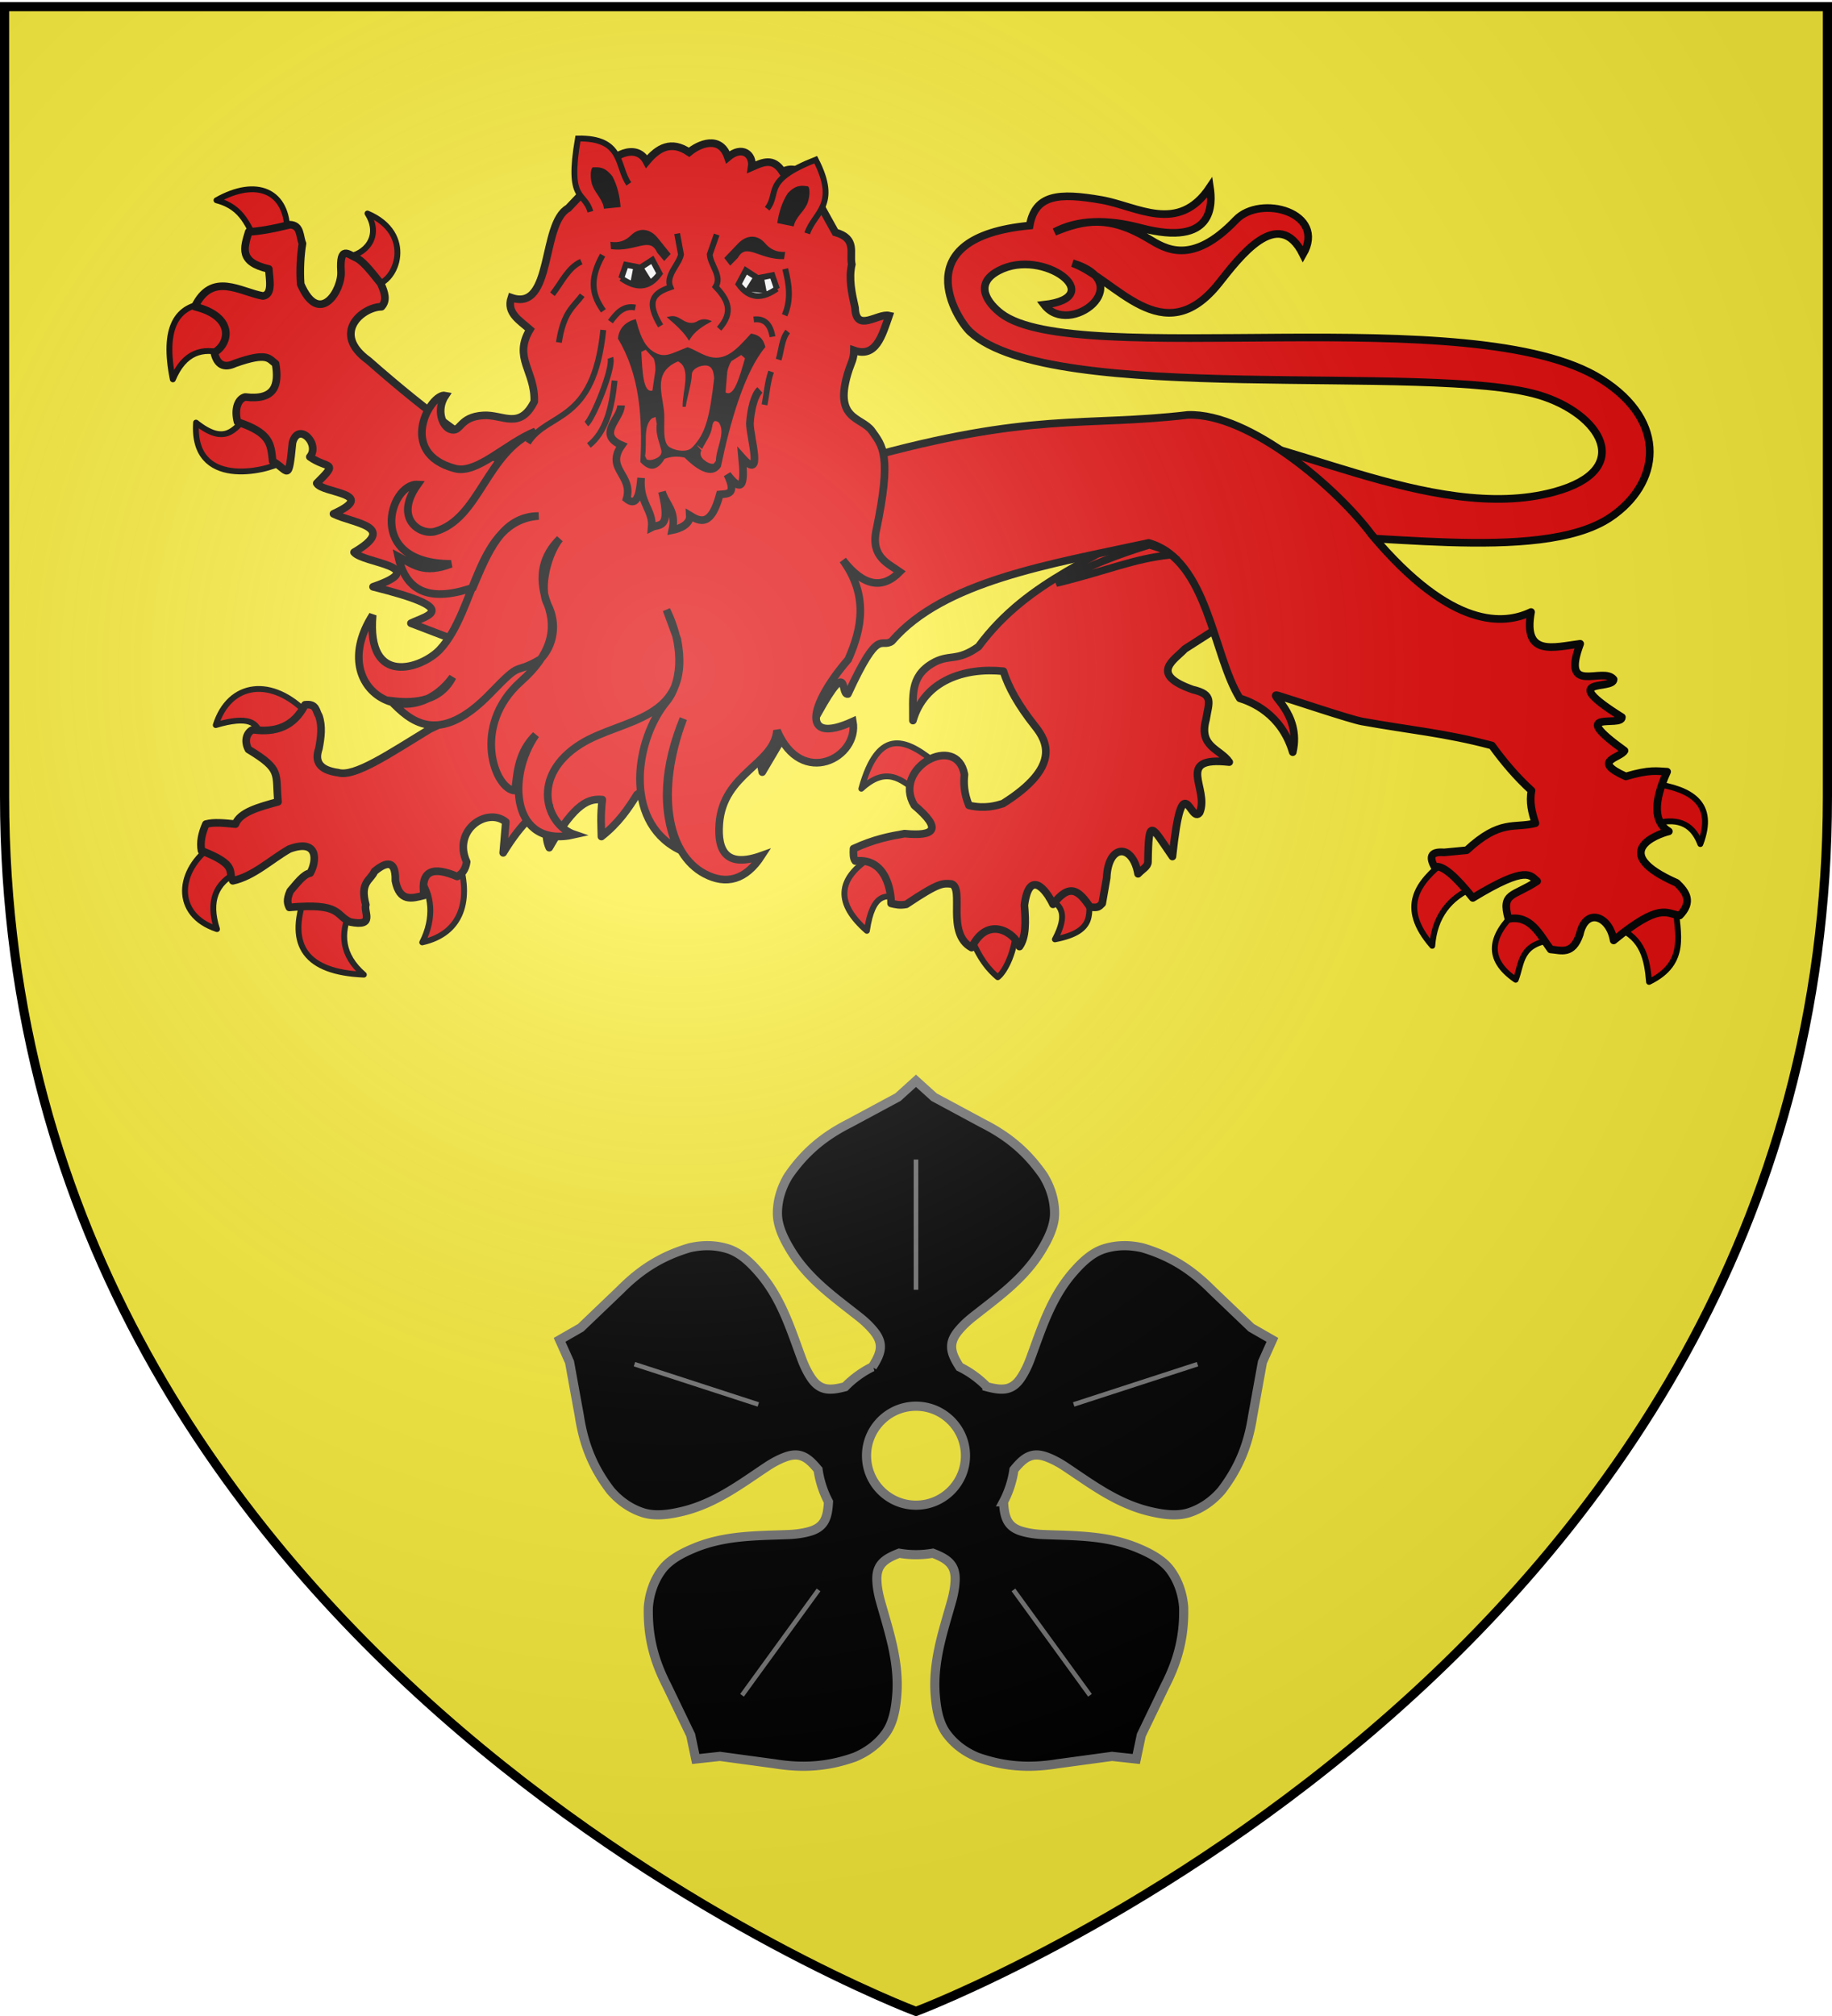 <svg xmlns="http://www.w3.org/2000/svg" xmlns:xlink="http://www.w3.org/1999/xlink" height="660" width="600" version="1.0"><defs><g id="d"><path id="c" d="M0 0v1h.5L0 0z" transform="rotate(18 3.157 -.5)"/><use xlink:href="#c" transform="scale(-1 1)" width="810" height="540"/></g><g id="e"><use xlink:href="#d" transform="rotate(72)" width="810" height="540"/><use xlink:href="#d" transform="rotate(144)" width="810" height="540"/></g><g id="g"><path transform="rotate(18 3.157 -.5)" d="M0 0v1h.5L0 0z" id="f"/><use height="540" width="810" transform="scale(-1 1)" xlink:href="#f"/></g><g id="h"><use height="540" width="810" transform="rotate(72)" xlink:href="#g"/><use height="540" width="810" transform="rotate(144)" xlink:href="#g"/></g><radialGradient xlink:href="#a" id="i" gradientUnits="userSpaceOnUse" gradientTransform="matrix(1.353 0 0 1.349 -77.63 -85.747)" cx="221.445" cy="226.331" fx="221.445" fy="226.331" r="300"/><linearGradient id="a"><stop style="stop-color:white;stop-opacity:.314" offset="0"/><stop offset=".19" style="stop-color:white;stop-opacity:.251"/><stop style="stop-color:#6b6b6b;stop-opacity:.125" offset=".6"/><stop style="stop-color:black;stop-opacity:.125" offset="1"/></linearGradient><path id="b" d="M2.922 27.672c0-5.951 2.317-9.843 5.579-11.012 1.448-.519 3.307-.273 5.018 1.447 2.119 2.129 2.736 7.993-3.483 9.121.658-.956.619-3.081-.714-3.787-.99-.524-2.113-.253-2.676.123-.824.552-1.729 2.106-1.679 4.108H2.922z"/></defs><g style="display:inline"><path style="fill:#fcef3c;fill-opacity:1;fill-rule:evenodd;stroke:none;stroke-width:1px;stroke-linecap:butt;stroke-linejoin:miter;stroke-opacity:1" d="M300 658.5s298.5-112.32 298.5-397.772V2.176H1.5v258.552C1.5 546.18 300 658.5 300 658.5z"/></g><g style="fill:#e20909;fill-opacity:1;stroke:#000;stroke-width:2.351;stroke-linecap:round;stroke-linejoin:round;stroke-miterlimit:4;stroke-dasharray:none;stroke-opacity:1"><path d="M370.348 418.672c-.757-.409 10.795-7.444 8.59-10.554-12.166-10.39-23.678-16.2-30.678 9.572 9.986-9.293 15.908-3.68 22.088.982zM363.967 461.867c1.628 1.905-2.466-25.398-10.799-17.18-15.35 9.456-14.821 19.668-2.7 30.433 2.355-16.002 7.957-14.468 13.5-13.253h0zM410.107 474.874c1.215-2.802-4.352-5.085-9.77-5.373-5.419-.288-10.69 1.42-8.882 6.6 3.876 10.775 8.42 15.311 11.29 17.762 2.197-1.594 6.432-8.372 7.362-18.989zM439.313 460.149c.65-7.01-20.039-.25-15.707 2.208 4.331 2.458 7.325 5.986 1.963 16.199 17.299-3.31 13.094-11.398 13.744-18.407z" style="fill:#e20909;fill-opacity:1;fill-rule:nonzero;stroke:#000;stroke-width:2.351;stroke-linecap:round;stroke-linejoin:round;marker:none;stroke-miterlimit:4;stroke-dasharray:none;stroke-dashoffset:0;stroke-opacity:1;visibility:visible;display:inline;overflow:visible" transform="matrix(.82 0 0 .81 -3.477 -80.102)"/></g><path d="m400.831 192.565-19.243-34.706-5.273 8.388c-15.105 12.888-39.016 18.612-55.837 41.442-7.249 5.193-9.615 2.167-15.258 5.576-7.314 4.418-6.146 10.784-6.228 18.632 3.75-13.099 16.936-17.478 29.636-16.15 1.605 5.173 4.883 11.12 10.385 18.031 3.906 4.899 8.568 13.288-10.547 25.307-2.137.635-5.872 1.827-11.133.578-1.641-4.057-1.763-7.214-1.465-10.122-2.504-13.713-23.791-2.16-16.407 10.122 9.367 7.923 6.517 10.185-3.223 9.255-4.922.876-9.868 1.78-16.7 4.917-.084 1.626-.098 3.182.587 4.049 10.643-1.234 11.795 11.135 11.719 13.882 1.43.324 2.795.711 4.98.29 10.854-7.281 11.955-6.892 14.82-6.66 4.295 1.539-1.91 16.182 6.568 20.83 5.347-10.977 14.391-4.57 15.686-.33 2.175-3.128 2.045-8.205 1.6-13.552 1.569-11.87 7.036-5.291 9.374-.289 5.505-7.128 8.438-4.525 12.114.868 2.62.369 2.899-.027 4-1.157l1.465-8.387c.472-11.255 8.52-11.27 10.27-1.314 1.401-1.495 3.223-2.343 3.245-3.893.212-15.184 1.144-11.63 8.015-1.767 3.32-31.021 5.965-10.065 8.94-14.428 3.262-7.748-8.404-18.476 9.668-16.485-2.903-4.314-10.099-4.919-7.618-13.883.931-5.728 2.673-8.192-4.3-9.833-14.527-5.106-6.017-9.689-2.637-13.304l12.606-8.082.191-7.825h0z" style="fill:#e20909;fill-opacity:1;fill-rule:nonzero;stroke:#000;stroke-width:2.5;stroke-linecap:round;stroke-linejoin:round;marker:none;stroke-miterlimit:4;stroke-dasharray:none;stroke-dashoffset:0;stroke-opacity:1;visibility:visible;display:inline;overflow:visible" transform="translate(0 4)"/><g style="fill:#e20909;fill-opacity:1;stroke:#000;stroke-width:2.351;stroke-linecap:round;stroke-linejoin:round;stroke-miterlimit:4;stroke-dasharray:none;stroke-opacity:1"><path style="fill:#e20909;fill-opacity:1;fill-rule:nonzero;stroke:#000;stroke-width:2.351;stroke-linecap:round;stroke-linejoin:round;marker:none;stroke-miterlimit:4;stroke-dasharray:none;stroke-dashoffset:0;stroke-opacity:1;visibility:visible;display:inline;overflow:visible" d="M101.78 203.343c1.028 2.82-1.806 3.334-11.218 5.244-4.701-5.94-6.659-13.958-17.946-15.708 15.229-10.814 28.246-6.806 29.164 10.464zM137.93 220.613c.034 6.186-11.615-7.015-12.145-10.284 7.637-1.403 13.801-9.663 7.303-18.322 19.426 6.085 13.916 26.579 4.842 28.606h0zM80.254 254.236c8.912 1.745 4.797-21.628-7.853-19.634-12.65 1.993-17.447 11.84-11.78 32.15 3.685-11.319 10.722-14.261 19.633-12.516h0zM106.76 295.468c-.456-12.487-15.083-24.72-15.952-16.199-4.11 4.876-7.407 12.09-19.634 3.927.203 26.901 29.11 16.958 35.586 12.272h0z" transform="matrix(.817 .083 -.061 .807 23.343 -96.096)"/></g><path style="fill:#e20909;fill-opacity:1;fill-rule:nonzero;stroke:#000;stroke-width:2.5;stroke-linecap:round;stroke-linejoin:round;marker:none;stroke-miterlimit:4;stroke-dasharray:none;stroke-dashoffset:0;stroke-opacity:1;visibility:visible;display:inline;overflow:visible" d="m165.699 209.348 17.177-45.681-7.738-10.433c-16.748-8.65-35-22.05-54.435-39.18-12.392-8.934-2.013-17.556 4.244-17.635 1.926-2.092 1.064-4.657-.255-7.622-3.87-4.912-6.14-7.524-8.099-8.416-2.459-1.048-5.431-4.197-4.91 4.43.445 6.109-7.065 18.398-13.21 4.205-.338-4.686-.016-9.705.588-13.284-1.02-2.344-.426-6.017-4.11-6.165-5.99 1.482-10.369 2.199-13.485 2.33-1.612 5.273-3.268 9.932 6.567 12.161.302 3.898 1.23 8.43-1.915 8.839-7.435-1.319-16.648-8.123-22.307 3.489 13.292 3.234 11.38 12.295 6.351 15.013.94 4.064 3.208 5.252 6.802 3.563 10.825-3.84 11.086-1.477 13.3.115 1.192 7.006-.214 12.07-9.973 10.897-2.386.609-3.603 4.008-2.49 8.164 11.03 3.662 10.865 7.354 11.506 12.867 5.21 2.952 5.154 7.342 6.493-6.117 1.935-6.986 9.202.547 5.677 4.68 5.822 4.128 9.74 1.225 2.258 8.646 1.745 3.301 20.468 3.172 5.483 9.999 6.204 3.161 21.432 3.962 6.743 12.59 2.912 3.652 25.79 4.56 6.216 11.304 29.128 7.263 18.04 9.239 12.408 11.932l18.999 7.261 12.115 2.048h0z" transform="translate(0 4)"/><path style="fill:#e20909;fill-opacity:1;stroke:#000;stroke-width:2.5;stroke-miterlimit:4;stroke-dasharray:none;stroke-opacity:1;display:inline" d="M389.478 138.19c27.456-1.905 79.337 29.774 119.546 18.854 26.777-7.273 15.179-25.637-4.976-31.685-35.614-10.688-159.624 3.837-186.275-20.687-4.43-4.076-21.55-30.952 19.453-34.827 1.81-10.125 9.405-10.85 23.525-8.38 11.735 2.053 25.142 11.348 35.514-4.19.84 5.494 1.581 19.724-22.62 13.356-11.19-2.97-20.704-2.703-28.275 1.309 9.699-4.007 17.99-5.465 30.763 2.192 5.331 3.196 14.08 9.109 28.634-6.134 8.068-8.45 29.928-2.415 21.978 11.274-8.066-16.23-20.947 1.13-27.54 9.427-18.343 23.088-33.927-1.562-47.954-6.547 21.752 6.642-.96 24.456-9.274 13.617 21.346-2.433-.345-18.835-14.872-11.18-8.566 4.513-3.307 10.927.774 14.047 24.323 18.594 154.874-4.768 196.527 21.486 22.205 13.995 19.263 34.36 2.94 45.301-23.288 15.61-82.738 3.848-106.2 6.547l-31.668-33.78z" transform="translate(0 4)"/><g style="fill:#e20909;fill-opacity:1;stroke:#000;stroke-width:2.351;stroke-linecap:round;stroke-linejoin:round;stroke-miterlimit:4;stroke-dasharray:none;stroke-opacity:1"><path style="fill:#e20909;fill-opacity:1;fill-rule:nonzero;stroke:#000;stroke-width:2.351;stroke-linecap:round;stroke-linejoin:round;marker:none;stroke-miterlimit:4;stroke-dasharray:none;stroke-dashoffset:0;stroke-opacity:1;visibility:visible;display:inline;overflow:visible" d="M80.5 430.37c-14.068 9.796-15.988 27.923 1.718 33.87-3.657-11.418-.431-18.851 8.344-23.071M117.314 450.986c-7.071 19.963.527 30.677 23.56 31.66-8.945-7.875-9.518-16.588-5.399-25.77M178.425 435.192c5.78 17.185 1.592 30.844-14.235 34.406 5.028-9.914 3.79-19.791-.982-25.786M118.54 377.358c-14.28-15.273-31.367-13.028-36.813 4.418 13.159-3.965 16.864-.964 17.67 4.172" transform="matrix(.82 0 0 .81 3.648 -71.854)"/></g><g style="fill:#e20909;fill-opacity:1;stroke:#000;stroke-width:2.351;stroke-linecap:round;stroke-linejoin:round;stroke-miterlimit:4;stroke-dasharray:none;stroke-opacity:1"><path style="fill:#e20909;fill-opacity:1;fill-rule:nonzero;stroke:#000;stroke-width:2.351;stroke-linecap:round;stroke-linejoin:round;marker:none;stroke-miterlimit:4;stroke-dasharray:none;stroke-dashoffset:0;stroke-opacity:1;visibility:visible;display:inline;overflow:visible" d="M572.974 436.46c-11.202 8.898-18.864 18.779-5.38 34.535.878-11.713 6.702-19.467 16.834-23.776M600.915 457.285c-10.153 9.774-12.029 19.031 0 27.42 2.586-6.536 1.415-14.806 15.271-16.14M641.87 463.88c9.867 4.062 11.572 12.615 12.322 21.692 15.656-7.732 11.18-19.818 10.586-31.064M656.101 421.708c8.446-2.408 15.2-.974 18.57 8.157 6.174-16.49-3.586-22.24-18.57-24.47" transform="matrix(.82 0 0 .81 3.648 -71.854)"/></g><path style="fill:#e20909;fill-opacity:1;fill-rule:nonzero;stroke:#000;stroke-width:2.5;stroke-linecap:round;stroke-linejoin:round;marker:none;stroke-miterlimit:4;stroke-dasharray:none;stroke-dashoffset:0;stroke-opacity:1;visibility:visible;display:inline;overflow:visible" d="M234.992 245.875c14.115-13.014 13.462-2.625 14.66 2.907 17.422-29.265 10.11-19.03 15.802-14.756 13.337-25.124 9.484-10.288 12.243-10.821 10.308-22.383 10.65-14.732 14.379-17.286 16.909-19.675 51.51-25.136 84.136-32.183 19.457 5.6 20.971 36.67 29.826 50.866 3.652 1.151 13.577 4.916 17.353 17.642 3.026-12.728-8.669-19.679-4.8-18.537 3.867 1.143 23.517 7.766 27.453 8.482 15.75 2.868 27.078 3.74 42.583 7.88 3.81 5.253 8.009 10.25 12.955 14.756-.744 3.792.153 7.26 1.281 10.681-6.93 1.786-11.447-1.394-22.493 8.854l-7.403.702c-4.82-.38-4.722 1.809-3.132 4.779 2.534-.882 6.961 3.141 12.528 10.118 17.96-10.942 18.848-7.253 21.07-5.48-7.842 5.21-11.849 3.603-9.396 12.366 7.276-1.423 10.145 4.983 13.809 9.978 3.47.267 7.156 1.965 9.538-4.918 1.947-8.972 9.781-6.13 11.105 1.967 15.283-12.542 17.162-8.766 21.639-8.15 4.328-4.481 2.171-7.681-.997-10.682-22.373-9.887-6.627-15.882-2.562-16.864-5.053-3.055-5.007-9.734-.57-19.534-3.272-.142-5.55-.812-13.524 1.546-11.554-5.183-1.806-5.938-.427-8.432-19.345-13.917-.793-7.428-.854-10.962-21.573-13.525-2.83-8.66-2.705-12.367-3.353-4.42-17.413 5.557-10.962-11.665-8.603 1.074-18.795 4.375-16.087-10.4-8.606 4.095-25.755 6.157-52.196-25.314-10.962-14.756-39.735-39.916-60.22-39.209-34.032 3.997-50.86-1.151-106.771 14.475l-88.55 8.731-21.212 1.827c.46 38.861-9.064 63.823-22.111 73.227-.645.464-9.12 4.288-9.788 4.693-13.004 7.909-24.517 15.784-29.887 14.149-6.105-.84-7.747-3.66-6.264-7.87.71-3.7 1.164-7.35 0-10.681-1.01-1.595-.751-4.128-4.556-3.654-3.636 7.186-9.656 9.197-17.083 8.151-1.85.802-3.021 3.461-1.424 6.465 11.073 6.687 8.78 7.842 9.68 17.145-6.261 1.702-12.507 3.41-13.95 7.308-3.443-.319-6.97-.765-9.681 0-1.355 3.078-1.966 6.01-1.424 8.713 12.137 4.714 8.496 6.832 10.25 9.838 6.834-1.498 12.356-6.88 18.507-10.4 9.63-3.559 9.012 3.997 6.834 7.87-2.183.385-4.366 3.377-6.549 5.902-1.318 2.988-.824 4.187-.285 5.34 17.255-1.607 15.04 2.658 19.931 4.779 8.308 1.68 4.309-3.267 5.125-5.621-2.03-7.478 1.462-7.869 2.847-10.962 2.589-2.135 7.048-5.085 6.834 3.092 1.387 7.006 5.42 5.8 9.396 4.778-1.248-8.25 2.964-9.54 10.82-6.184 1.534-.785 2.731-2.126 3.131-4.778-4.736-10.352 6.657-18.072 12.813-13.088l-.854 10.119c6.061-9.94 11.303-14.376 15.09-15.459-1.236 5.985-1.418 10.782 0 13.773 8.657-15.154 13.19-16.06 17.369-15.74-.656 5.412-.335 8.415-.285 12.086 5.566-4.355 8.72-9.05 11.674-13.773 6.347-4.365 7.073.617 6.264 8.151 1.709.34 4.058-1.804 7.972-6.183 4.487-9.37 7.658-9.618 11.674-8.151.406-5.748 2.237-14.306-.285-16.865 1-1.241 4.334.743 7.118 1.968.852-5.287-.136-12.754-1.139-20.237 2.999.038 4.627 1.43 6.55 2.53-.751-7.028-1.551-13.877-3.418-16.865" transform="translate(0 4)"/><path d="M383.406 177.626c-2.703-2.11-1.276-1.342-6.942-3.259-9.141 2.777-20.725 7.008-30.569 12.561 17.579-4.29 24.855-7.914 37.511-9.302z" style="fill:#e20909;fill-opacity:1;fill-rule:evenodd;stroke:#000;stroke-width:2.445;stroke-linecap:butt;stroke-linejoin:miter;stroke-miterlimit:4;stroke-dasharray:none;stroke-opacity:1;display:inline" transform="translate(0 4)"/><path style="fill:#e20909;fill-opacity:1;stroke:#000;stroke-width:2.5;stroke-miterlimit:4;stroke-dasharray:none;stroke-opacity:1" d="M175.362 137.225c-16.18 6.783-18.242 28.614-32.847 32.768-4.846 1.379-13.723-4.144-5.753-15.365-9.078-.488-17.31 25.93 10.96 25.975-9.14 3.499-12.52.078-17.305-2.433 2.312 10.619 9.312 15.437 24.438 10.201 4.878-11.489 9.5-23.386 21.541-23.445-20.515 1.497-20.362 30.985-32.37 43.76-5.757 6.127-24.071 12.552-21.967-11.338-15.328 24.099 11.873 39.885 26.179 20.317-4.521 8.817-14.175 8.485-20.253 7.776 6.152 6.36 15.469 15.334 32.662-2.49 11.002-11.406 6.823-5.591 16.253-11.055 4.487-4.513 5.76-11.861 2.365-18.18-2.838-5.283.235-16.68 4.054-21.313-5.24 5.217-7.504 11.988-4.044 21.264 3.166 8.489 1.172 16.654-8.677 25.414-16.457 14.639-8.43 35.625-1.889 35.766.677-6.315 1.12-12.664 6.744-18.266-9.636 13.94-7.793 37.36 12.712 32.652-9.29-3.132-14.691-19.182 1.998-29.644 13.599-8.524 36.826-7.304 31.673-34.285l-3.556-9.66c6.522 13.334 4.38 24.822 0 30.087-10.072 12.107-14.344 38.665 3.8 48.246-5.922-13.128-4.425-27.52 1.718-42.701-8.982 23.833-5.375 44.277 7.02 50.812 7.031 3.707 13.437 2.038 18.623-5.976-11.445 4.106-14.545-1.35-13.86-10.454 1.25-16.613 17.959-19.37 18.886-30.537 8.047 19.046 26.99 8.854 24.859-2.926-17.158 7.828-14.472-5.23-1.534-20.29 4.598-10.378 6.585-20.99-1.752-32.536 6.778 8.673 12.973 9.632 18.658 3.835-3.622-2.602-9.569-4.8-7.734-13.529 5.176-24.63 2.145-27.576-1.402-32.57-3.374-4.75-13.008-3.412-7.524-20.093.724-2.202 1.595-3.404 1.644-6.3 7.203 2.552 9.177-4.748 11.502-11.388-3.716-.846-10.852 5.783-11.143-2.551-1.082-4.8-2.118-9.596-1.073-14.204-.8-3.775 1.827-8.506-5.386-10.495l-8.588-15.486c-1.47-2.701-3.605-6.844-8.746-4.394-3.046-4.727-6.418-3.07-10.065-1.47.653-4.194-3.16-7.191-7.79-3.241-2.523-7.461-9.583-4.259-12.713-1.635-5.842-3.937-10.13-1.507-13.9 3.044-3.477-6.633-12.309-1.293-13.259 2.16L186.09 64.17c-8.978 4.968-4.855 34.064-18.628 29.284-1.674 5.029 2.793 7.48 6.086 10.424-5.57 9.361 1.726 13.449 1.429 23.572-4.708 9.435-10.22 4.187-16.612 4.545-8.283.464-7.263 5.84-10.92 4.533-2.63-.94-4.66-6.4-1.581-11.036-4.665-.995-16.24 18.755 3.176 23.91 7.193 1.91 16.703-8.286 26.322-12.177z" transform="translate(0 4)"/><path d="M193.345 85.314c-1.824-6.763-7.698-2.901-4.068-23.97 15.07-.236 12.61 9.088 16.668 14.857M251.254 84.336c4.148-5.21-1.678-9.167 15.898-16.063 7.712 14.99-.494 17.185-2.78 24.138" style="fill:#e20909;fill-opacity:1;stroke:#000;stroke-width:1.916;stroke-miterlimit:4;stroke-dasharray:none;stroke-opacity:1" transform="translate(0 -16)"/><path d="M203.403 148.73c-.07 4.361-8.084 9.527.233 13.038-5.533 7.741 3.864 9.697 1.577 17.546 2.206 1.73 4.12 1.57 4.746-6.866-.677 8.22 4.008 10.43 3.48 16.191 2.41-1.235 6.454.914 3.381-11.662 1.157 4.169 4.787 6.144 3.363 12.602 2.18-.423 5.943-1.8 5.75-4.817 3.516 2.16 6.993 3.593 9.821-6.887 2.57-.224 5.648.12 2.453-6.547 5.506 7.183 5.56 1.92 4.847-5.532 7.227 8.14 2.557-6.522 2.551-11.19.28-4.48 1.447-9.25 3.273-10.943" style="fill:#e20909;fill-opacity:1;stroke:#000;stroke-width:2.5;stroke-miterlimit:4;stroke-dasharray:none;stroke-opacity:1" transform="translate(0 -16)"/><path d="M235.514 123.626c4.888-5.498 2.862-9.526-1.141-13.747 2.216-3.472-1.716-7.079-1.926-10.586l2.271-6.51M197.361 99.53c-4.895 8.704-2.889 13.76.251 18.22M190.676 112.646c-2.799 3.85-6.073 5.276-7.632 15.464M190.358 101.66c-4.338 1.94-6.457 6.881-9.428 10.67M197.575 124.032c-3.131 30.992-18.151 26.567-24.634 36.972M199.902 133.156c1.148 3.206-5.766 20.092-7.881 21.65M192.858 161.83c5.546-4.426 7.564-12.255 8.426-21.231M257.162 104.017c1.223 4.931 2.064 9.901-.183 15.184M257.997 124.547c-1.966 2.365-2.047 6.087-2.99 9.189M252.54 137.658c-1.247 3.681-1.43 7.254-2.145 10.88M199.928 121.306c1.986-2.744 4.276-5.42 8.146-4.616M246.849 120.582c3.887-.45 5.495 2.002 6.159 5.655M216.36 122.694c-4.71-7.842-2.733-10.697 3.207-12.648-1.662-3.864 2.73-7.287 3.463-10.698l-1.26-6.867" style="fill:none;fill-opacity:1;stroke:#000;stroke-width:1.916;stroke-miterlimit:4;stroke-dasharray:none;stroke-opacity:1" transform="translate(0 -16)"/><path d="m203.459 107.087 1.508-4.418 4.779.937 3.902-2.527 2.387 4.497c-3.686 5.126-7.972 4.76-12.576 1.51z" style="fill:#fff;fill-opacity:1;stroke:#000;stroke-width:1.916;stroke-miterlimit:4;stroke-dasharray:none;stroke-opacity:1" transform="translate(0 -16)"/><path d="m206.375 108.907 1.014-5.28 3.27-.331 3.212 5.124-7.496.487z" style="fill:#000;fill-opacity:1;stroke:none;stroke-width:1.5;stroke-miterlimit:4;stroke-dasharray:none;stroke-opacity:1" transform="translate(0 -16)"/><path style="fill:#fff;fill-opacity:1;stroke:#000;stroke-width:1.916;stroke-miterlimit:4;stroke-dasharray:none;stroke-opacity:1" d="m254.446 110.53-1.508-4.419-4.779.938-3.903-2.528-2.386 4.497c3.686 5.127 7.972 4.76 12.576 1.511z" transform="translate(0 -16)"/><path style="fill:#000;fill-opacity:1;stroke:none;stroke-width:1.5;stroke-miterlimit:4;stroke-dasharray:none;stroke-opacity:1" d="m251.172 111.936-1.013-5.28-3.27-.332-3.213 5.125 7.496.487zM218.338 119.797c2.78 2.42 5.617 4.811 7.343 7.786 1.67-3.18 4.571-4.828 7.496-6.446-1.499-.564-2.984-1.165-5.3.3-1.888.7-3.357-.038-4.778-.938-2.358-1.52-3.343-.937-4.76-.702z" transform="translate(0 -16)"/><path d="M208.222 120.462c1.122 4.18 2.345 8.332 5.437 10.453 3.26 2.237 5.327 1.27 8.586-.054l2.938-1.194c2.064.7 3.782 1.917 6.126 2.803 6.267 2.368 10.09-2.292 14.66-7.272 1.94.375 3.815.945 4.699 4.414-6.772 8.027-11.497 24.324-14.57 39.216-3.199 4.708-8.856-.005-11.917-3.032-2.22-.484-4.395-.395-6.517.416-2.451 4.047-5.018 4.204-7.947 1.049.813-14.986-.405-29.03-7.35-40.419.394-3.432 2.454-5.468 5.855-6.38zM199.918 95.162l.182 2.403c8.17 1.063 12.701-4.336 15.12 1.12l2.3 2.764 2.118-2.29-4.286-5.33c-2.502-3.01-5.957-3.465-8.629-.855-1.863 1.82-3.92 2.62-6.805 2.188zM257.149 98.468l-.362 2.375c-8.22.235-12.327-5.6-15.148-.41l-2.5 2.522-1.936-2.495 4.671-4.877c2.72-2.745 6.195-2.85 8.66.02 1.719 2 3.709 3.004 6.615 2.865z" style="fill:#000;fill-opacity:1;stroke:none;stroke-width:1.5;stroke-miterlimit:4;stroke-dasharray:none;stroke-opacity:1" transform="translate(0 -16)"/><path d="M222.038 134.31c-7.817 3.414-5.421 9.467-4.608 15.899.52 4.102-.849 10.659 1.94 12.24 2.47 1.4 5.794 1.552 7.252.1 4.517-4.497 5.83-10.122 7.273-22.713-.183-1.955-.438-3.848-2.523-4.166-2.12-.154-4.543 1.025-4.774 2.706-.126 3.5-1.44 6.885-2.012 10.798l-1.012.034c-.246-4.704 3.083-12.677-1.536-14.898zM210.026 131.199l1.439-.699 2.667 2.908c.468 1.353.54 2.597.527 3.816l-.989 6.664c-3.072.762-3.264-6.216-3.644-12.69zM243.996 133.316l-1.234-1.106-3.226 2.01c-.755 1.166-1.103 2.345-1.362 3.527l-.535 6.733c2.797 1.657 4.543-5.025 6.357-11.164z" style="fill:#e20909;fill-opacity:1;stroke:none;stroke-width:1.5;stroke-miterlimit:4;stroke-dasharray:none;stroke-opacity:1" transform="translate(0 -16)"/><path d="M214.691 152.495c-.218.129-1.19.46-1.19.46-2.983 2.63-1.516 8.2-2.24 12.324l.53 1.13c1.163.485 2.402.034 3.66-.625 1.167-.804 1.377-1.714 1.05-2.683-.649-2.699-1.878-5.243-1.4-8.243l-.41-2.363z" style="opacity:.98;fill:#e20909;fill-opacity:1;stroke:none;stroke-width:1.5;stroke-miterlimit:4;stroke-dasharray:none;stroke-opacity:1" transform="translate(0 -16)"/><path style="fill:#e20909;fill-opacity:1;stroke:none;stroke-width:1.5;stroke-miterlimit:4;stroke-dasharray:none;stroke-opacity:1" d="M235.386 154.292c2.446 3.292-.888 8.34-.92 12.548l-.722.977c-1.225.195-2.356-.544-3.467-1.491-.998-1.068-1.04-2.008-.546-2.877-3.272-3.664.143-.31.218-.463 1.137-2.303 2.86-4.442 3.272-7.213.272-1.826.746-2.446 2.165-1.48z" transform="translate(0 -16)"/><path d="m203.259 83.781-5.469.554c-.245-2.781-2.596-4.805-3.683-7.38-.845-2.003-.839-5.587.005-6.161 2.15-.107 4.024-.162 6.448 2.923 1.731 3.27 2.393 6.54 2.699 10.064zM254.55 89.027l5.406 1.104c.454-2.746 2.948-4.525 4.225-6.98.993-1.91 1.256-5.481.459-6.139-2.134-.323-3.996-.566-6.644 2.262-1.97 3.083-2.876 6.274-3.446 9.753z" style="fill:#000;fill-opacity:1;stroke:none;stroke-width:1.5;stroke-miterlimit:4;stroke-dasharray:none;stroke-opacity:1" transform="translate(0 -16)"/><use transform="translate(107.86 208.091)" width="744.094" height="1052.362" xlink:href="#g7489"/><use transform="translate(7.146 -94.766)" width="744.094" height="1052.362" xlink:href="#g7489"/><use transform="translate(-518.568 -60.48)" width="744.094" height="1052.362" xlink:href="#g7489"/><use transform="translate(-201.425 -46.195)" width="744.094" height="1052.362" xlink:href="#g7489"/><path d="m300 353.83-5.925 5.362-15.825 8.513c-9.011 4.536-15.031 9.978-20.038 17.237-2.38 3.92-3.59 8.072-3.6 12.225-.009 4.154 1.984 8.31 4.4 12.263 5.767 9.433 14.465 15.436 22.476 21.787 1.819 1.443 3.454 3.007 4.8 4.688 3.23 4.037 2.323 7.106-.588 11.6a32.505 32.505 0 0 0-8.925 6.487c-5.168 1.377-8.373 1.28-11.212-3.037-1.183-1.8-2.166-3.837-2.976-6.013-3.565-9.58-6.585-19.7-13.774-28.1-3.013-3.52-6.347-6.7-10.3-7.975-3.954-1.275-8.274-1.402-12.738-.35-8.45 2.518-15.488 6.557-22.588 13.725L190.2 434.667l-6.925 3.975 3.262 7.288 3.213 17.687c1.53 9.973 4.844 17.37 10.2 24.375 2.993 3.475 6.565 5.908 10.513 7.2 3.947 1.292 8.518.69 13.025-.387 10.753-2.57 19.146-8.995 27.662-14.65 1.934-1.285 3.923-2.353 5.937-3.113 4.832-1.823 7.47-.02 10.838 4.125a32.128 32.128 0 0 0 3.412 10.5c-.286 5.348-1.349 8.37-6.337 9.738-2.076.569-4.318.877-6.637.975-10.214.43-20.778.17-30.988 4.412-4.278 1.778-8.328 3.972-10.762 7.338-2.435 3.365-3.897 7.43-4.275 12-.217 8.815 1.45 16.758 6.075 25.725l7.8 16.187 1.65 7.825 7.937-.862 17.813 2.412c9.957 1.627 18.02.767 26.337-2.162 4.23-1.773 7.651-4.42 10.1-7.775 2.449-3.355 3.281-7.882 3.65-12.5.88-11.021-2.628-20.991-5.375-30.838-.624-2.236-1.037-4.462-1.137-6.612-.241-5.165 2.305-7.114 7.3-9.038 1.79.307 3.634.475 5.512.475 1.878 0 3.722-.168 5.512-.475 4.995 1.924 7.541 3.873 7.3 9.038-.1 2.15-.513 4.376-1.137 6.612-2.747 9.847-6.255 19.817-5.375 30.838.369 4.618 1.201 9.145 3.65 12.5 2.449 3.355 5.87 6.002 10.1 7.775 8.317 2.93 16.38 3.789 26.337 2.162l17.813-2.412 7.937.862 1.65-7.825 7.8-16.187c4.624-8.967 6.292-16.91 6.075-25.725-.378-4.57-1.84-8.635-4.275-12-2.434-3.366-6.484-5.56-10.762-7.338-10.21-4.242-20.774-3.982-30.988-4.412-2.32-.098-4.56-.406-6.637-.975-4.988-1.368-6.051-4.39-6.338-9.738a32.126 32.126 0 0 0 3.413-10.5c3.368-4.144 6.006-5.948 10.837-4.125 2.015.76 4.004 1.828 5.938 3.113 8.516 5.655 16.91 12.08 27.662 14.65 4.507 1.076 9.078 1.68 13.025.387 3.948-1.292 7.52-3.725 10.513-7.2 5.356-7.004 8.67-14.402 10.2-24.375l3.212-17.687 3.263-7.288-6.925-3.975-12.988-12.425c-7.099-7.168-14.137-11.207-22.587-13.725-4.464-1.052-8.784-.925-12.738.35-3.953 1.275-7.287 4.456-10.3 7.975-7.189 8.4-10.21 18.52-13.775 28.1-.81 2.176-1.792 4.214-2.975 6.013-2.84 4.318-6.044 4.414-11.212 3.037a32.503 32.503 0 0 0-8.925-6.487c-2.91-4.494-3.819-7.563-.588-11.6 1.346-1.681 2.981-3.245 4.8-4.688 8.01-6.351 16.71-12.354 22.475-21.787 2.417-3.953 4.41-8.11 4.4-12.263-.009-4.153-1.22-8.305-3.6-12.225-5.006-7.259-11.026-12.7-20.037-17.237l-15.825-8.513L300 353.83zm0 106.537c8.942 0 16.2 7.258 16.2 16.2 0 8.943-7.258 16.2-16.2 16.2s-16.2-7.257-16.2-16.2c0-8.942 7.258-16.2 16.2-16.2z" style="fill:#000;fill-opacity:1;fill-rule:evenodd;stroke:#777;stroke-width:3;stroke-linecap:butt;stroke-linejoin:miter;stroke-miterlimit:4;stroke-dasharray:none;stroke-opacity:1"/><path d="M300 422.263v-42.645M248.359 459.79 207.8 446.61M268.087 520.504l-25.066 34.5M331.913 520.503l25.066 34.5M351.641 459.79 392.2 446.61" style="fill:none;fill-opacity:1;fill-rule:evenodd;stroke:#777;stroke-width:1.5;stroke-linecap:butt;stroke-linejoin:miter;stroke-miterlimit:4;stroke-dasharray:none;stroke-opacity:1"/><path d="M300 658.5s298.5-112.32 298.5-397.772V2.176H1.5v258.552C1.5 546.18 300 658.5 300 658.5z" style="opacity:1;fill:url(#i);fill-opacity:1;fill-rule:evenodd;stroke:none;stroke-width:1px;stroke-linecap:butt;stroke-linejoin:miter;stroke-opacity:1"/><path d="M300 658.5S1.5 546.18 1.5 260.728V2.176h597v258.552C598.5 546.18 300 658.5 300 658.5z" style="opacity:1;fill:none;fill-opacity:1;fill-rule:evenodd;stroke:#000;stroke-width:3;stroke-linecap:butt;stroke-linejoin:miter;stroke-miterlimit:4;stroke-dasharray:none;stroke-opacity:1"/></svg>